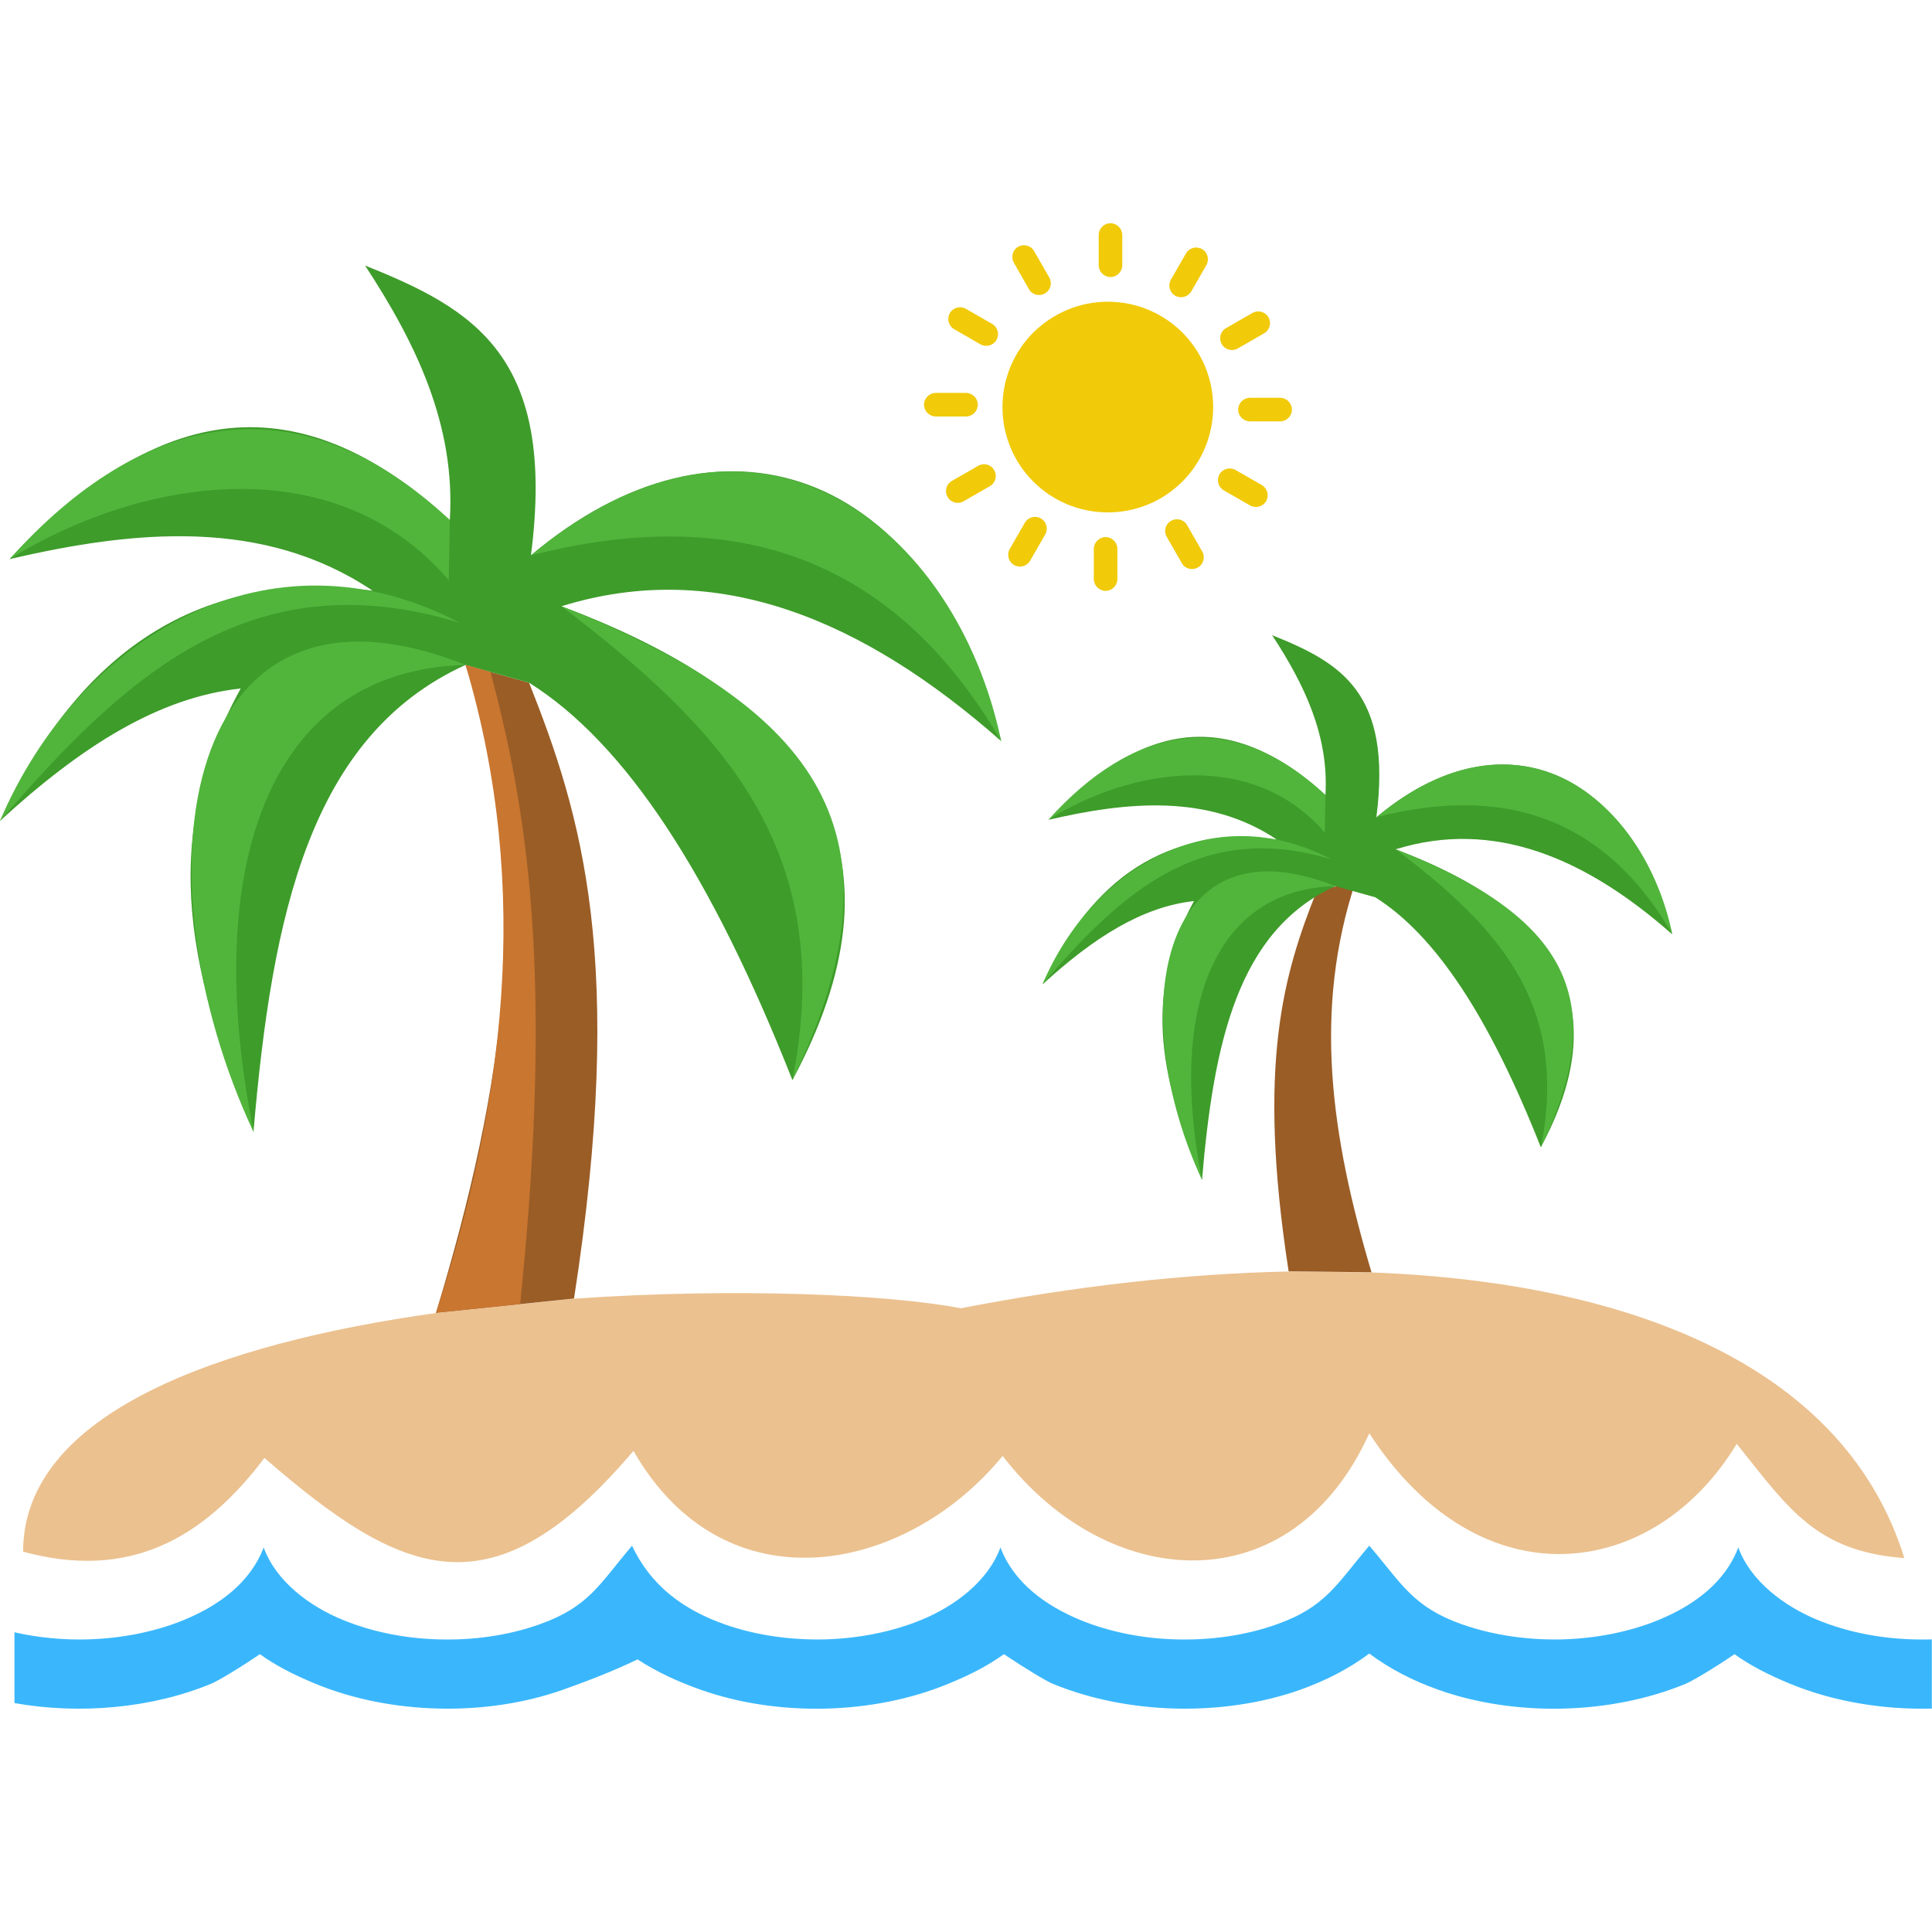<?xml version="1.0" encoding="utf-8"?><svg width="17" height="17" version="1.1" id="Layer_1" xmlns="http://www.w3.org/2000/svg" xmlns:xlink="http://www.w3.org/1999/xlink" x="0px" y="0px" viewBox="0 0 122.88 94.48" style="enable-background:new 0 0 122.88 94.48" xml:space="preserve"><style type="text/css"><![CDATA[
	.st0{fill-rule:evenodd;clip-rule:evenodd;fill:#3AB7FC;}
	.st1{fill-rule:evenodd;clip-rule:evenodd;fill:#3E9C2A;}
	.st2{fill-rule:evenodd;clip-rule:evenodd;fill:#EBC18F;}
	.st3{fill-rule:evenodd;clip-rule:evenodd;fill:#51B53C;}
	.st4{fill-rule:evenodd;clip-rule:evenodd;fill:#F1CA09;}
	.st5{fill-rule:evenodd;clip-rule:evenodd;fill:#C97630;}
	.st6{fill-rule:evenodd;clip-rule:evenodd;fill:#9A5D26;}
]]></style><g><path class="st0" d="M0.93,89.62c1.5,0.34,3.07,0.49,4.63,0.45c2.17-0.06,4.31-0.48,6.17-1.25c2.18-0.9,4.19-2.35,5.04-4.6 c0.78,2.16,2.92,3.74,5.01,4.6c1.86,0.77,4.01,1.2,6.17,1.25c2.17,0.06,4.37-0.25,6.34-0.95c3.16-1.11,3.83-2.56,5.91-5.01l0,0 c1.2,2.57,3.3,4.09,5.91,5.01c1.97,0.69,4.17,1,6.34,0.95c2.17-0.06,4.31-0.48,6.17-1.25c2.09-0.86,4.23-2.45,5.01-4.6 c0.85,2.25,2.88,3.7,5.04,4.6c1.86,0.77,4.01,1.2,6.17,1.25c2.17,0.06,4.37-0.25,6.34-0.95c3.15-1.11,3.83-2.57,5.91-5.01 c2.08,2.43,2.77,3.9,5.92,5.01c1.97,0.69,4.17,1,6.34,0.95c2.17-0.06,4.31-0.48,6.17-1.25c2.17-0.9,4.19-2.34,5.04-4.6 c0.78,2.15,2.92,3.73,5.01,4.6c1.86,0.77,4.01,1.2,6.17,1.25c0.38,0.01,0.76,0.01,1.13,0v4.4c-3.12,0.08-6.28-0.45-9.02-1.58 c-1.42-0.59-2.53-1.16-3.53-1.88c-1.35,0.92-2.69,1.71-3.1,1.88c-4.78,1.98-10.85,2.11-15.72,0.39c-1.61-0.57-3.1-1.33-4.41-2.31 c-1.31,0.98-2.81,1.74-4.41,2.31c-4.88,1.72-10.95,1.58-15.73-0.39c-0.41-0.17-1.74-0.97-3.1-1.88c-1,0.72-2.11,1.3-3.53,1.88 c-4.78,1.98-10.85,2.11-15.73,0.39c-1.42-0.5-2.81-1.13-4.04-1.94c-1.64,0.8-3.53,1.5-4.77,1.94c-4.87,1.72-10.95,1.58-15.72-0.39 c-1.42-0.59-2.53-1.16-3.53-1.88c-1.35,0.92-2.69,1.71-3.1,1.88c-3.77,1.56-8.35,1.97-12.51,1.23v-4.5H0.93L0.93,89.62z"/><path class="st2" d="M27.73,69.31C13.95,71.24,1.47,75.68,1.47,84.49c6.65,1.81,11.38-0.71,15.35-5.96 c8.88,7.71,14.54,10.06,23.47-0.45c5.83,10.17,17.37,7.79,23.48,0.32c6.75,8.76,18.41,9.44,23.32-1.44 c7.1,10.93,18.15,9.32,23.37,0.67c3.32,4.15,5.05,6.84,10.66,7.27c-3.69-11.94-16.91-17.53-33.9-18.17l-5.27-0.06 c-6.6,0.14-13.65,0.94-20.84,2.34c-4.46-0.87-14.23-1.33-24.6-0.61L27.73,69.31L27.73,69.31z"/><path class="st6" d="M83.73,42.51l2.5-0.68c-2.73,8.24-1.58,16.2,1,24.89l-5.27-0.06C79.91,53.41,81.68,47.68,83.73,42.51 L83.73,42.51z"/><path class="st6" d="M29.61,28.09c4.51,13.63,2.48,26.79-1.88,41.21l8.78-0.91c3.33-21.5,0.47-30.78-2.86-39.17L29.61,28.09 L29.61,28.09z"/><path class="st1" d="M16.12,57.81c1.18-13.83,3.59-25.21,13.49-29.72l4.04,1.13C39.76,33.06,45.2,41.34,50.4,54.5 c7.31-13.62,2.66-23.64-14.69-30.14c9.92-3.08,19.22,0.86,27.97,8.58c-4.67-17.63-18-21.88-29.91-11.82 C35.39,8.5,30.19,5.47,23.22,2.69c3.28,5,5.76,10.2,5.39,16.19C17.86,9.01,8.88,12.66,0.62,21.36c7.93-1.85,16.15-2.64,23.08,2.01 C11.26,21.8,4.3,28.81,0,38.01c5.2-4.77,10.11-7.86,15.31-8.42c-5.46,9.9-3.05,18.64,0.83,28.24L16.12,57.81L16.12,57.81 L16.12,57.81z"/><path class="st3" d="M28.61,18.88l-0.07,3.82c-7.42-8.65-19.87-6.36-27.93-1.34C8.99,12.02,18.86,9.78,28.61,18.88L28.61,18.88z"/><path class="st3" d="M0,38.01c5.02-11.78,17.2-18.96,29.26-12.59C15.86,21.3,7.84,28.96,0,38.01L0,38.01z"/><path class="st4" d="M71.07,22.63c0,0.41-0.34,0.75-0.75,0.75s-0.75-0.34-0.75-0.75v-1.92c0-0.41,0.34-0.75,0.75-0.75 c0.41,0,0.75,0.34,0.75,0.75V22.63L71.07,22.63L71.07,22.63z"/><path class="st4" d="M76.46,20.87c0.21,0.36,0.09,0.82-0.27,1.02c-0.36,0.21-0.82,0.09-1.02-0.27l-0.96-1.67 c-0.21-0.36-0.09-0.82,0.27-1.02c0.36-0.21,0.82-0.09,1.02,0.27L76.46,20.87L76.46,20.87L76.46,20.87z"/><path class="st4" d="M80.25,16.65c0.36,0.21,0.48,0.66,0.28,1.02c-0.21,0.36-0.66,0.48-1.02,0.28l-1.67-0.96 c-0.36-0.21-0.48-0.66-0.28-1.02c0.21-0.36,0.66-0.48,1.02-0.28L80.25,16.65L80.25,16.65L80.25,16.65L80.25,16.65z"/><path class="st4" d="M75.43,1.92c0.21-0.36,0.66-0.48,1.02-0.28c0.36,0.21,0.48,0.66,0.28,1.02l-0.96,1.67 c-0.21,0.36-0.66,0.48-1.02,0.28c-0.36-0.21-0.48-0.66-0.28-1.02L75.43,1.92L75.43,1.92L75.43,1.92L75.43,1.92z"/><path class="st4" d="M69.88,0.75c0-0.41,0.33-0.75,0.75-0.75c0.41,0,0.75,0.34,0.75,0.75v1.92c0,0.41-0.34,0.75-0.75,0.75 c-0.41,0-0.75-0.34-0.75-0.75V0.75L69.88,0.75L69.88,0.75z"/><path class="st4" d="M64.49,2.52C64.28,2.16,64.4,1.7,64.75,1.5c0.36-0.21,0.82-0.09,1.02,0.27l0.96,1.67 c0.21,0.36,0.09,0.82-0.27,1.02c-0.36,0.21-0.82,0.09-1.02-0.27L64.49,2.52L64.49,2.52L64.49,2.52z"/><path class="st4" d="M81.42,11.1c0.41,0,0.75,0.34,0.75,0.75c0,0.41-0.34,0.75-0.75,0.75H79.5c-0.41,0-0.75-0.34-0.75-0.75 c0-0.41,0.34-0.75,0.75-0.75H81.42L81.42,11.1L81.42,11.1z"/><path class="st4" d="M79.65,5.71c0.36-0.21,0.82-0.09,1.03,0.27C80.88,6.34,80.76,6.8,80.4,7l-1.67,0.96 c-0.36,0.21-0.82,0.09-1.02-0.27c-0.21-0.36-0.09-0.82,0.27-1.02L79.65,5.71L79.65,5.71L79.65,5.71z"/><path class="st4" d="M70.46,4.99c1.85,0,3.53,0.75,4.74,1.96c1.21,1.21,1.96,2.89,1.96,4.74c0,1.85-0.75,3.53-1.96,4.74 s-2.89,1.96-4.74,1.96c-1.85,0-3.53-0.75-4.74-1.96s-1.96-2.89-1.96-4.74c0-1.85,0.75-3.53,1.96-4.74 C66.95,5.74,68.62,4.99,70.46,4.99L70.46,4.99L70.46,4.99z"/><path class="st4" d="M65.52,21.46c-0.21,0.36-0.66,0.48-1.02,0.28c-0.36-0.21-0.48-0.66-0.28-1.02l0.96-1.67 c0.21-0.36,0.66-0.48,1.02-0.28c0.36,0.21,0.48,0.66,0.28,1.02L65.52,21.46L65.52,21.46L65.52,21.46L65.52,21.46z"/><path class="st4" d="M60.69,6.74c-0.36-0.21-0.48-0.66-0.28-1.02c0.21-0.36,0.66-0.48,1.02-0.28L63.1,6.4 c0.36,0.21,0.48,0.66,0.28,1.02c-0.21,0.36-0.66,0.48-1.02,0.28L60.69,6.74L60.69,6.74L60.69,6.74L60.69,6.74z"/><path class="st4" d="M59.52,12.29c-0.41,0-0.75-0.34-0.75-0.75c0-0.41,0.34-0.75,0.75-0.75h1.92c0.41,0,0.75,0.34,0.75,0.75 c0,0.41-0.34,0.75-0.75,0.75H59.52L59.52,12.29L59.52,12.29z"/><path class="st4" d="M61.29,17.68c-0.36,0.21-0.82,0.09-1.02-0.27c-0.21-0.36-0.09-0.82,0.27-1.02l1.67-0.96 c0.36-0.21,0.82-0.09,1.02,0.27c0.21,0.36,0.09,0.82-0.27,1.02L61.29,17.68L61.29,17.68L61.29,17.68z"/><path class="st3" d="M33.77,21.12c12.41-3.15,22.79-0.38,29.91,11.82C60.83,19.32,48.2,9.1,33.77,21.12L33.77,21.12z"/><path class="st3" d="M35.71,24.36C52.04,30.84,57.99,38.78,50.4,54.5C53.34,39.66,45.66,31.97,35.71,24.36L35.71,24.36z"/><path class="st3" d="M29.61,28.09c-12.64,0.34-16.84,13.03-13.47,29.74C8.42,41.34,11.52,20.9,29.61,28.09L29.61,28.09z"/><path class="st1" d="M76.45,60.85c0.74-8.7,2.26-15.85,8.48-18.69l2.54,0.71c3.84,2.42,7.26,7.62,10.53,15.9 c4.6-8.56,1.67-14.87-9.24-18.95c6.24-1.94,12.09,0.54,17.59,5.4c-2.94-11.09-11.32-13.76-18.81-7.43 c1.02-7.94-2.25-9.84-6.63-11.59c2.06,3.14,3.62,6.41,3.39,10.18c-6.76-6.21-12.41-3.91-17.6,1.56c4.99-1.16,10.16-1.66,14.51,1.26 c-7.82-0.99-12.2,3.42-14.9,9.21c3.27-3,6.36-4.94,9.63-5.3c-3.43,6.23-1.92,11.72,0.52,17.76L76.45,60.85L76.45,60.85L76.45,60.85 z"/><path class="st3" d="M84.3,36.36l-0.04,2.4c-4.67-5.44-12.5-4-17.56-0.84C71.97,32.05,78.17,30.64,84.3,36.36L84.3,36.36z"/><path class="st3" d="M66.31,48.39c3.16-7.41,10.82-11.92,18.4-7.92C76.29,37.89,71.24,42.7,66.31,48.39L66.31,48.39z"/><path class="st3" d="M87.55,37.77c7.81-1.98,14.33-0.24,18.81,7.43C104.56,36.64,96.62,30.22,87.55,37.77L87.55,37.77z"/><path class="st3" d="M88.77,39.81c10.27,4.07,14.01,9.07,9.24,18.95C99.85,49.43,95.03,44.59,88.77,39.81L88.77,39.81z"/><path class="st3" d="M84.93,42.16c-7.95,0.21-10.59,8.19-8.47,18.7C71.6,50.48,73.56,37.63,84.93,42.16L84.93,42.16z"/><path class="st5" d="M29.61,28.09c4.29,14.45,2.36,28.18-1.88,41.21l5.35-0.55c2.22-21.5,0.33-31.82-1.88-40.21L29.61,28.09 L29.61,28.09z"/></g></svg>